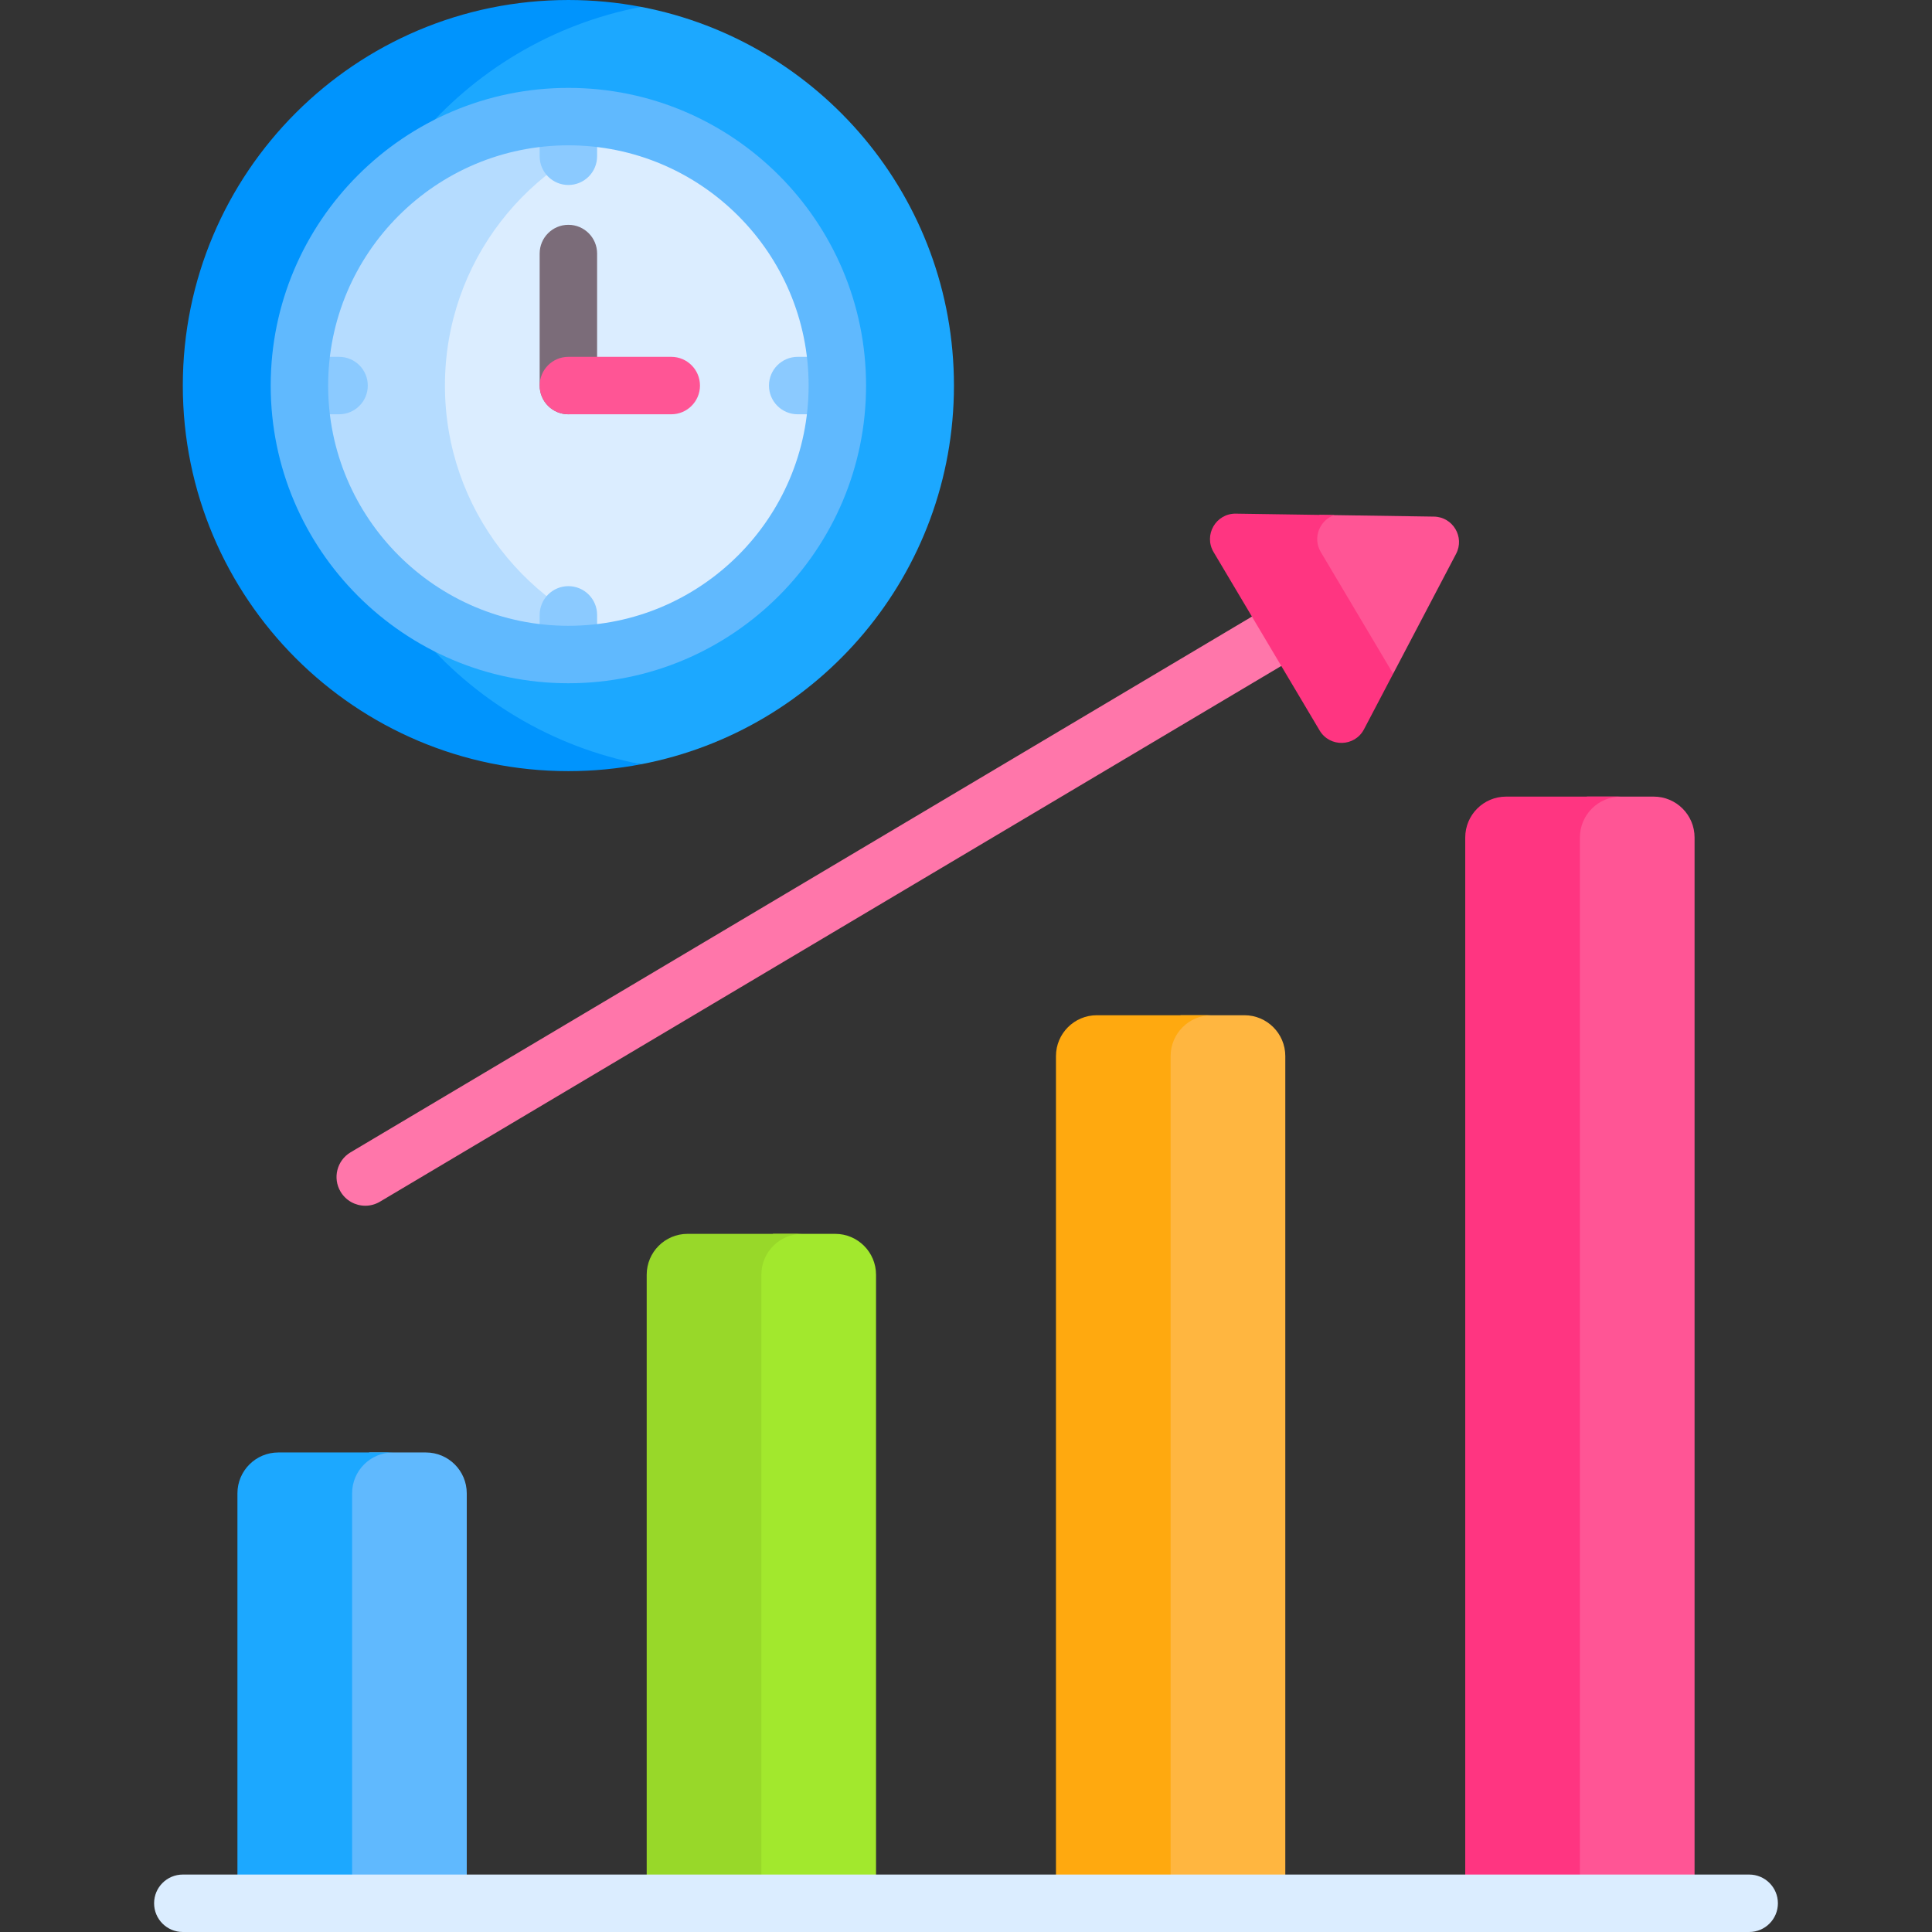 <svg id="Capa_1" enable-background="new 0 0 512 512" height="512" viewBox="0 0 512 512" width="512" xmlns="http://www.w3.org/2000/svg"><rect x="0" y="0" width="512" height="512" fill="#333333" stroke="none"/><g><path d="m112.861 384.919h-14.969l-8.708 6.312v113.158h34.513v-108.635c0-5.984-4.851-10.835-10.836-10.835z" fill="#60b9fe"/><path d="m221.322 326.982h-16.437l-8.295 7.416v169.99h35.567v-166.571c0-5.984-4.851-10.835-10.835-10.835z" fill="#a2e82d"/><path d="m329.782 269.046h-16.882l-8.227 5.983v229.36h35.944v-224.508c.001-5.984-4.85-10.835-10.835-10.835z" fill="#ffb640"/><path d="m438.243 211.109h-17.687l-6.277 5.565v287.715h34.799v-282.445c0-5.984-4.851-10.835-10.835-10.835z" fill="#ff5595"/><path d="m169.909 1.825h-19.282l-44.36 29.077-32.476 67.371 15.393 68.227 63.894 33.81 16.831 2.224c47.212-9.018 82.897-50.515 82.897-100.354 0-49.84-35.685-91.338-82.897-100.355z" fill="#1ca8ff"/><path d="m87.013 102.179c0-49.839 35.685-91.336 82.897-100.354-6.246-1.193-12.69-1.825-19.283-1.825-56.432 0-102.179 45.747-102.179 102.179s45.747 102.179 102.179 102.179c6.593 0 13.037-.632 19.282-1.825-47.211-9.018-82.896-50.515-82.896-100.354z" fill="#0094fd"/><circle cx="150.627" cy="102.179" fill="#dbedff" r="71.278"/><path d="m117.914 102.179c0-32.68 22.002-60.204 51.995-68.616-6.135-1.721-12.597-2.661-19.282-2.661-39.366 0-71.278 31.912-71.278 71.278s31.912 71.278 71.278 71.278c6.685 0 13.147-.94 19.282-2.661-29.993-8.414-51.995-35.938-51.995-68.618z" fill="#b5dcff"/><g><path d="m150.627 109.79c-4.204 0-7.611-3.408-7.611-7.612v-34.99c0-4.204 3.408-7.611 7.611-7.611 4.204 0 7.611 3.408 7.611 7.611v34.99c0 4.205-3.407 7.612-7.611 7.612z" fill="#7b6c79"/></g><g><path d="m150.627 49.022c-4.204 0-7.611-3.408-7.611-7.611v-9.455c0-4.204 3.408-7.611 7.611-7.611 4.204 0 7.611 3.408 7.611 7.611v9.455c0 4.203-3.407 7.611-7.611 7.611z" fill="#8bcaff"/></g><g><path d="m150.627 180.014c-4.204 0-7.611-3.408-7.611-7.611v-9.455c0-4.204 3.408-7.611 7.611-7.611 4.204 0 7.611 3.408 7.611 7.611v9.455c0 4.204-3.407 7.611-7.611 7.611z" fill="#8bcaff"/></g><g><path d="m89.858 109.79h-9.455c-4.204 0-7.612-3.408-7.612-7.612s3.408-7.611 7.612-7.611h9.455c4.204 0 7.611 3.408 7.611 7.611.001 4.205-3.407 7.612-7.611 7.612z" fill="#8bcaff"/></g><g><path d="m220.851 109.79h-9.455c-4.204 0-7.611-3.408-7.611-7.612s3.408-7.611 7.611-7.611h9.455c4.204 0 7.611 3.408 7.611 7.611 0 4.205-3.407 7.612-7.611 7.612z" fill="#8bcaff"/></g><path d="m104.145 384.919h-30.388c-5.984 0-10.835 4.851-10.835 10.835v108.635h30.388v-108.635c-.001-5.984 4.85-10.835 10.835-10.835z" fill="#1ca8ff"/><path d="m212.605 326.982h-30.388c-5.984 0-10.835 4.851-10.835 10.835v166.571h30.388v-166.571c0-5.984 4.851-10.835 10.835-10.835z" fill="#98d829"/><path d="m321.065 269.046h-30.388c-5.984 0-10.835 4.851-10.835 10.835v224.508h30.388v-224.508c0-5.984 4.851-10.835 10.835-10.835z" fill="#ffa90f"/><path d="m429.526 211.109h-30.388c-5.984 0-10.835 4.851-10.835 10.835v282.444h30.388v-282.444c0-5.984 4.851-10.835 10.835-10.835z" fill="#ff3581"/><g><path d="m150.627 181.068c-43.5 0-78.889-35.389-78.889-78.889s35.389-78.889 78.889-78.889 78.889 35.389 78.889 78.889-35.39 78.889-78.889 78.889zm0-142.555c-35.106 0-63.666 28.56-63.666 63.666s28.56 63.666 63.666 63.666 63.666-28.56 63.666-63.666-28.561-63.666-63.666-63.666z" fill="#60b9fe"/></g><g><path d="m96.804 319.531c-2.597 0-5.127-1.329-6.551-3.723-2.148-3.613-.959-8.284 2.654-10.432l250.161-148.69c3.614-2.148 8.284-.959 10.432 2.654s.959 8.284-2.654 10.432l-250.161 148.69c-1.219.724-2.559 1.069-3.881 1.069z" fill="#ff76aa"/></g><g><path d="m463.552 512h-415.104c-4.204 0-7.611-3.408-7.611-7.612s3.408-7.611 7.611-7.611h415.104c4.204 0 7.611 3.408 7.611 7.611.001 4.204-3.407 7.612-7.611 7.612z" fill="#dbedff"/></g><g><path d="m177.89 109.79h-27.264c-4.204 0-7.611-3.408-7.611-7.612s3.408-7.611 7.611-7.611h27.264c4.204 0 7.611 3.408 7.611 7.611.001 4.205-3.407 7.612-7.611 7.612z" fill="#ff5595"/></g><path d="m346.114 143.434 19.452 35.119h3.632l16.678-31.778c2.334-4.448-.843-9.794-5.866-9.869l-30.303-.453z" fill="#ff5595"/><path d="m350.028 146.302c-2.264-3.809-.273-8.451 3.548-9.791l-26.072-.389c-5.269-.079-8.585 5.65-5.893 10.18l28.103 47.281c2.693 4.53 9.309 4.355 11.758-.311l7.725-14.718z" fill="#ff3581"/></g></svg>